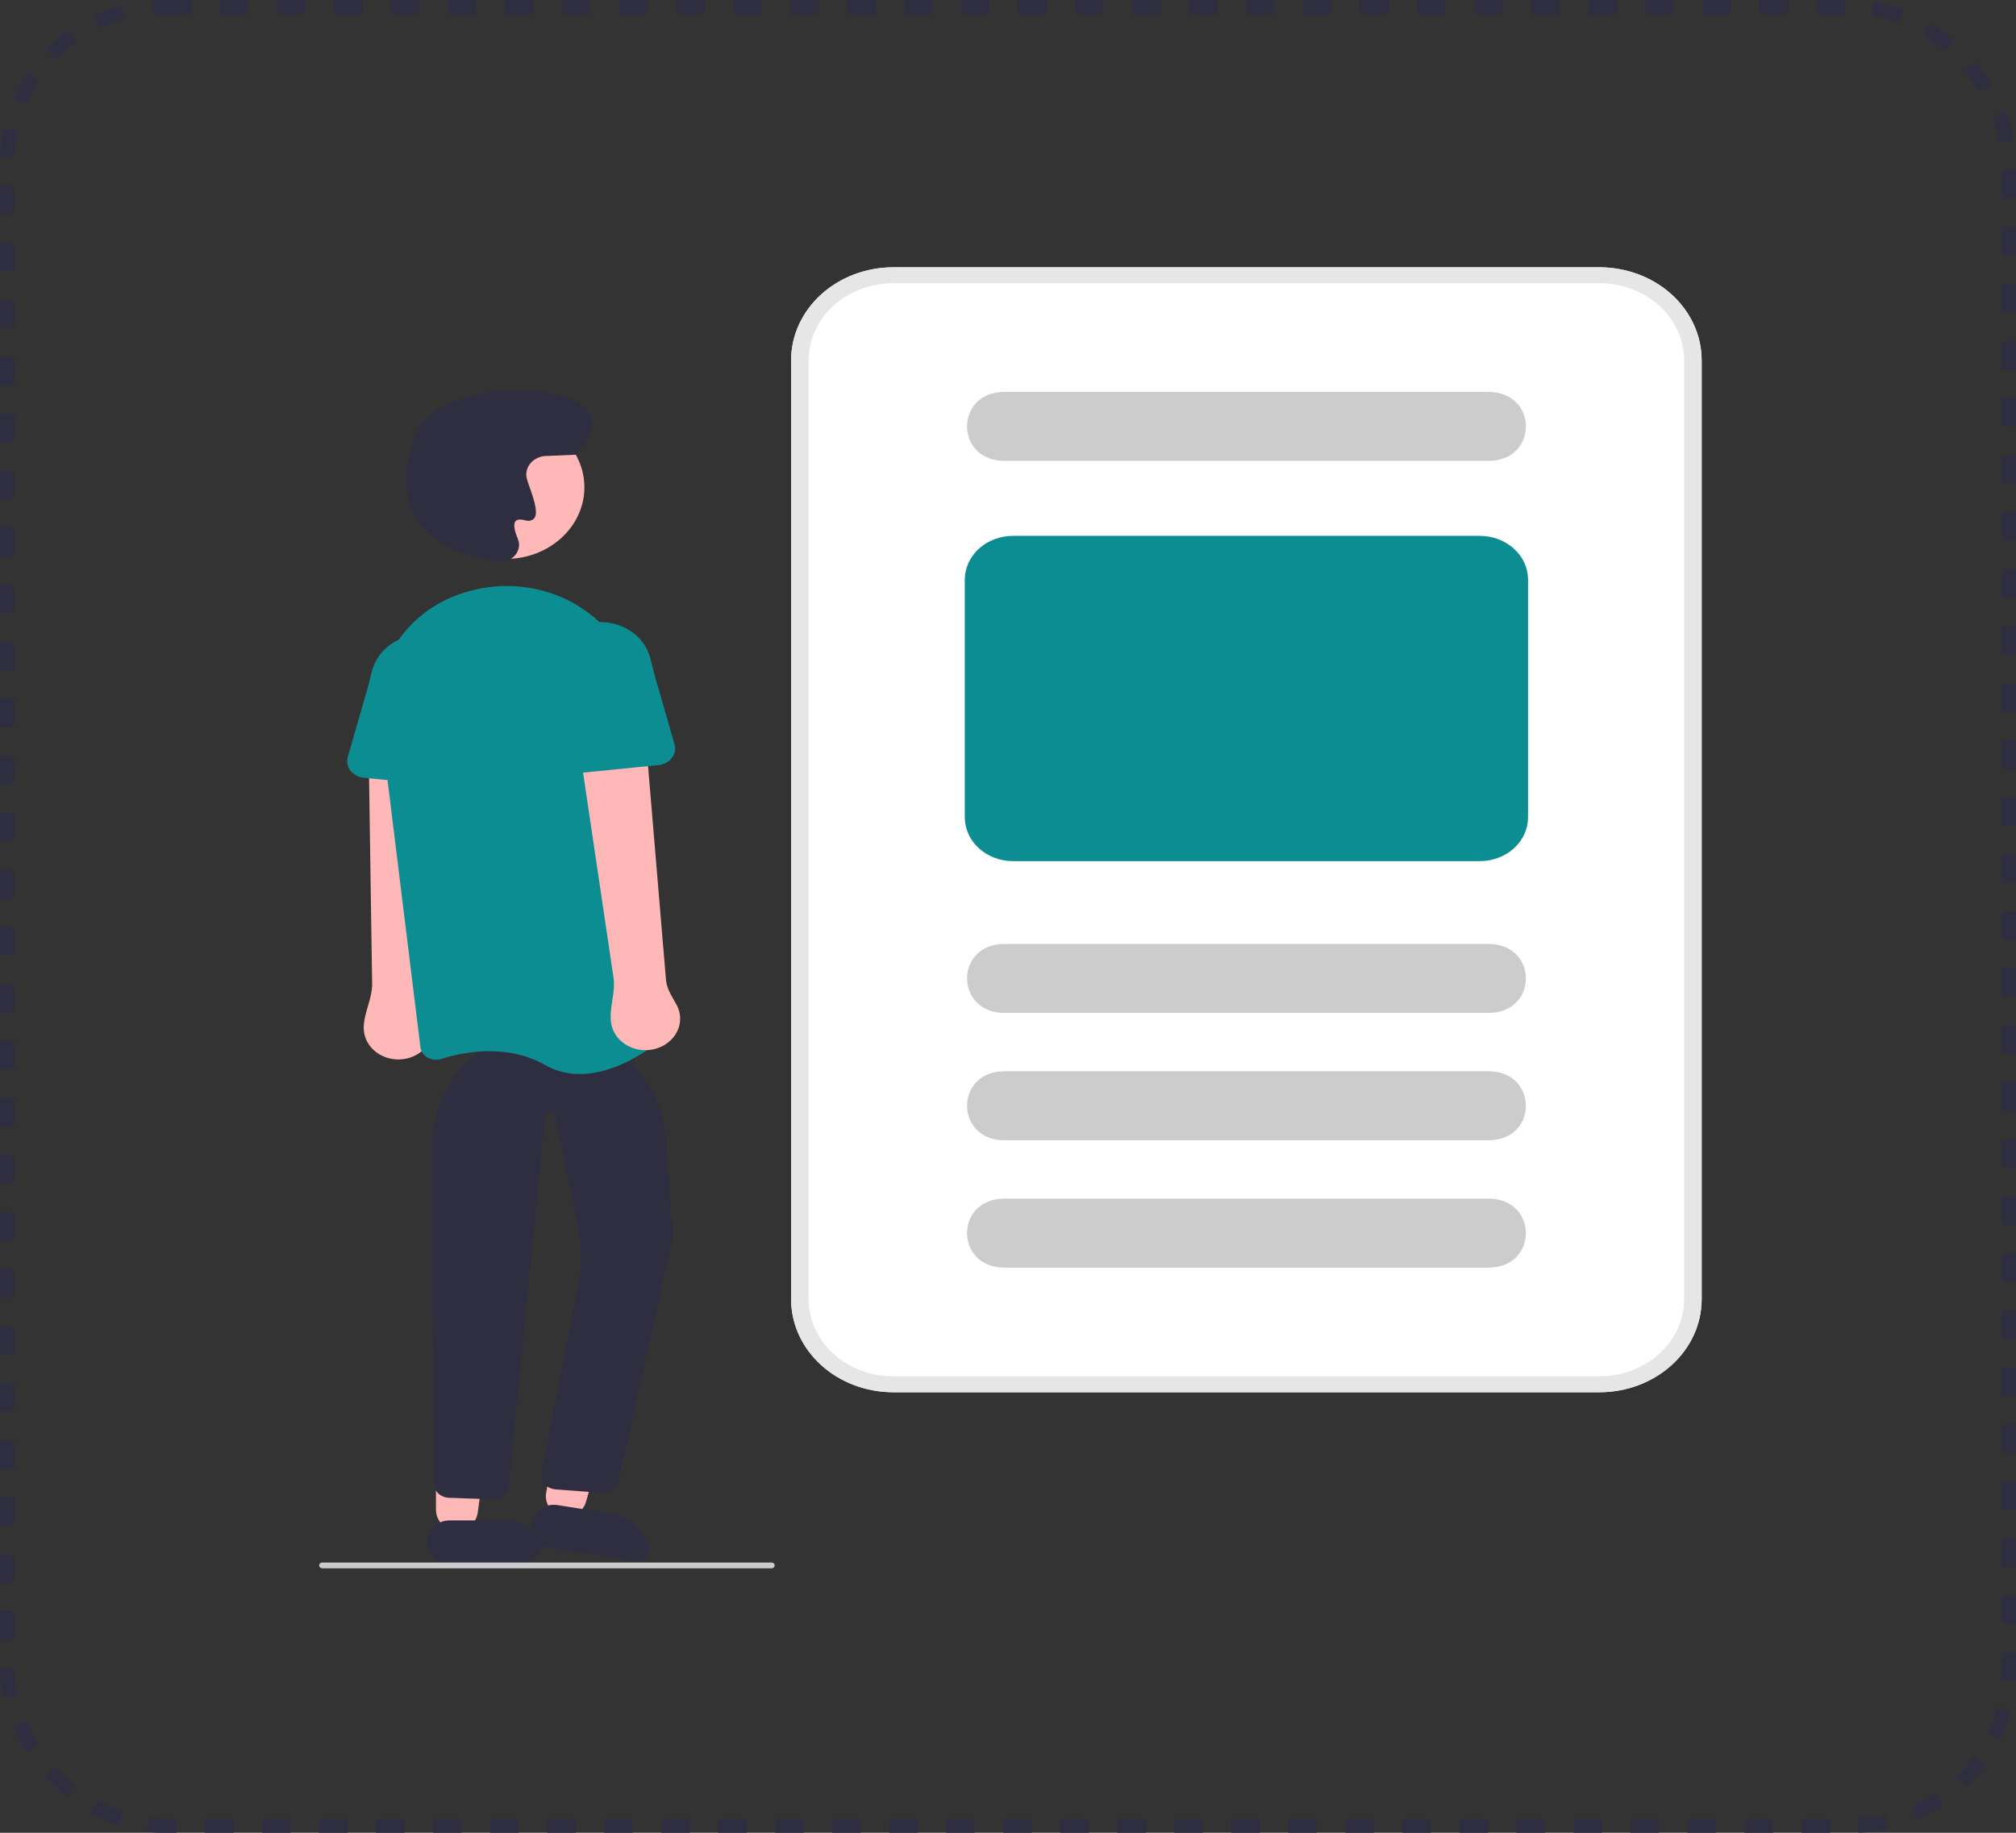 <svg xmlns="http://www.w3.org/2000/svg" width="99" height="90" viewBox="0 0 99 90" fill="none"><rect x="0" y="0" width="99" height="90" fill="#333333" stroke="none"/><rect x="0.35" y="0.35" width="98.3" height="89.3" rx="7.65" stroke="#2F2E41" stroke-width="0.7" stroke-dasharray="1.4 1.4"></rect><path d="M78.547 68.367H43.865C42.535 68.366 41.26 67.885 40.32 67.03C39.38 66.175 38.851 65.016 38.849 63.807V17.686C38.851 16.477 39.38 15.318 40.32 14.463C41.26 13.608 42.535 13.127 43.865 13.126H78.547C79.877 13.127 81.152 13.608 82.093 14.463C83.033 15.318 83.562 16.477 83.564 17.686V63.807C83.562 65.016 83.033 66.175 82.093 67.03C81.152 67.885 79.877 68.366 78.547 68.367Z" fill="white"></path><path d="M73.106 49.74H49.315C46.885 49.73 46.875 46.365 49.315 46.353L73.106 46.353C75.534 46.363 75.547 49.729 73.106 49.74Z" fill="#CCCCCC"></path><path d="M73.106 22.632H49.315C46.885 22.621 46.875 19.256 49.315 19.245L73.106 19.245C75.534 19.255 75.547 22.62 73.106 22.632Z" fill="#CCCCCC"></path><path d="M73.106 55.993H49.315C46.885 55.982 46.875 52.617 49.315 52.605L73.106 52.605C75.534 52.616 75.547 55.981 73.106 55.993Z" fill="#CCCCCC"></path><path d="M73.106 62.248H49.315C46.885 62.237 46.875 58.872 49.315 58.86L73.106 58.86C75.534 58.87 75.547 62.236 73.106 62.248Z" fill="#CCCCCC"></path><path d="M72.674 42.287H49.743C49.116 42.286 48.515 42.059 48.072 41.656C47.629 41.253 47.379 40.707 47.378 40.137V28.463C47.379 27.893 47.629 27.347 48.072 26.944C48.515 26.541 49.116 26.314 49.743 26.314H72.674C73.3 26.314 73.902 26.541 74.345 26.944C74.788 27.347 75.038 27.893 75.038 28.463V40.137C75.038 40.707 74.788 41.253 74.345 41.656C73.902 42.059 73.3 42.286 72.674 42.287Z" fill="#0C8D92"></path><path d="M78.547 68.367H43.865C42.535 68.366 41.26 67.885 40.32 67.03C39.38 66.175 38.851 65.016 38.849 63.807V17.686C38.851 16.477 39.38 15.318 40.32 14.463C41.26 13.608 42.535 13.127 43.865 13.126H78.547C79.877 13.127 81.152 13.608 82.093 14.463C83.033 15.318 83.562 16.477 83.564 17.686V63.807C83.562 65.016 83.033 66.175 82.093 67.03C81.152 67.885 79.877 68.366 78.547 68.367ZM43.865 13.907C42.763 13.908 41.707 14.307 40.928 15.015C40.148 15.723 39.71 16.684 39.709 17.686V63.807C39.71 64.809 40.148 65.769 40.928 66.477C41.707 67.186 42.763 67.584 43.865 67.585H78.547C79.649 67.584 80.706 67.186 81.485 66.477C82.264 65.769 82.702 64.809 82.704 63.807V17.686C82.702 16.684 82.264 15.723 81.485 15.015C80.706 14.307 79.649 13.908 78.547 13.907H43.865Z" fill="#E6E6E6"></path><path d="M20.534 51.748C20.738 51.621 20.909 51.455 21.035 51.261C21.16 51.068 21.238 50.851 21.261 50.627C21.285 50.403 21.255 50.177 21.172 49.965V49.965C21.013 49.557 20.796 49.147 20.817 48.709L21.347 37.956C21.396 36.969 20.554 36.17 19.57 36.27V36.27C18.737 36.355 18.107 37.063 18.119 37.901L18.275 48.308C18.285 49.039 17.862 49.746 17.861 50.477V50.477C17.861 50.856 18.014 51.221 18.29 51.505C18.566 51.788 18.947 51.969 19.361 52.014C19.774 52.059 20.192 51.965 20.534 51.748Z" fill="#FFB8B8"></path><path d="M26.824 73.278C26.717 73.835 27.092 74.371 27.652 74.46V74.46C28.153 74.54 28.635 74.234 28.776 73.747L30.039 69.362C30.237 68.674 29.797 67.965 29.091 67.838V67.838C28.441 67.721 27.816 68.149 27.691 68.798L26.824 73.278Z" fill="#FFB8B8"></path><path d="M31.868 75.961C31.977 76.408 31.515 76.733 31.055 76.659L26.966 76.006C26.383 75.913 26.001 75.367 26.113 74.787V74.787C26.225 74.207 26.789 73.813 27.372 73.906L29.985 74.324C30.288 74.372 30.578 74.475 30.837 74.625C31.097 74.775 31.322 74.97 31.499 75.2C31.676 75.429 31.801 75.688 31.868 75.961V75.961Z" fill="#2F2E41"></path><path d="M21.409 74.132C21.41 74.701 21.871 75.162 22.44 75.162V75.162C22.956 75.162 23.392 74.781 23.462 74.27L24.055 69.898C24.163 69.1 23.543 68.39 22.738 68.391V68.391C22.004 68.391 21.409 68.986 21.409 69.719L21.409 74.132Z" fill="#FFB8B8"></path><path d="M26.377 75.285C27.074 75.919 26.3 76.793 25.358 76.793L22.06 76.793C21.471 76.793 20.994 76.316 20.994 75.727V75.727C20.994 75.138 21.471 74.661 22.06 74.661L24.718 74.661C25.34 74.661 25.937 74.885 26.377 75.285V75.285Z" fill="#2F2E41"></path><path d="M29.618 73.309C29.588 73.309 29.558 73.308 29.528 73.305L27.255 73.135C27.151 73.123 27.052 73.093 26.961 73.046C26.871 72.999 26.792 72.935 26.73 72.86C26.667 72.784 26.622 72.697 26.598 72.605C26.573 72.513 26.569 72.417 26.587 72.324L28.374 63.218C28.58 62.17 28.573 61.09 28.355 60.044L27.267 54.831C27.256 54.776 27.223 54.726 27.174 54.691C27.125 54.656 27.065 54.639 27.003 54.642C26.941 54.644 26.883 54.667 26.838 54.706C26.793 54.745 26.766 54.798 26.76 54.854L24.987 72.987C24.968 73.169 24.871 73.337 24.718 73.456C24.565 73.575 24.367 73.634 24.167 73.623L22.025 73.55C21.837 73.538 21.661 73.464 21.529 73.342C21.398 73.22 21.32 73.058 21.311 72.887L21.201 56.325C21.181 53.384 23.383 50.901 26.306 50.569V50.569C29.558 50.2 32.463 52.613 32.696 55.878L33.044 60.769C33.044 60.777 33.044 60.785 33.042 60.793V60.793L30.365 72.775C30.324 72.927 30.229 73.063 30.093 73.16C29.958 73.257 29.791 73.309 29.618 73.309Z" fill="#2F2E41"></path><path d="M24.829 27.448C26.966 27.448 28.698 25.873 28.698 23.93C28.698 21.988 26.966 20.413 24.829 20.413C22.693 20.413 20.96 21.988 20.96 23.93C20.96 25.873 22.693 27.448 24.829 27.448Z" fill="#FFB8B8"></path><path d="M28.477 52.741C27.872 52.745 27.278 52.59 26.766 52.297C24.892 51.232 22.764 51.655 21.662 52.002C21.552 52.037 21.436 52.049 21.32 52.037C21.205 52.025 21.095 51.989 20.997 51.933C20.9 51.878 20.818 51.803 20.757 51.715C20.697 51.627 20.659 51.528 20.646 51.425L18.642 35.153C18.306 32.426 20.113 29.863 22.938 29.058C23.044 29.028 23.151 28.999 23.261 28.972C24.14 28.755 25.061 28.716 25.958 28.858C26.855 29 27.708 29.318 28.455 29.791C29.216 30.27 29.853 30.894 30.32 31.62C30.787 32.347 31.074 33.157 31.159 33.995L32.847 50.376C32.858 50.482 32.842 50.589 32.801 50.688C32.759 50.788 32.692 50.877 32.606 50.95C32.015 51.447 30.298 52.741 28.477 52.741Z" fill="#0C8D92"></path><path d="M22.373 38.642L17.852 38.19C17.723 38.177 17.599 38.139 17.488 38.078C17.377 38.018 17.281 37.937 17.208 37.84C17.134 37.743 17.085 37.633 17.063 37.517C17.041 37.401 17.046 37.282 17.079 37.168L18.058 33.775C18.172 33.379 18.229 32.963 18.397 32.587C18.557 32.227 18.818 31.907 19.158 31.662C19.676 31.287 20.337 31.114 20.995 31.182C21.653 31.25 22.255 31.552 22.668 32.022C22.931 32.321 23.105 32.673 23.177 33.044C23.26 33.468 23.21 33.908 23.228 34.34L23.372 37.797C23.376 37.915 23.353 38.032 23.304 38.141C23.254 38.249 23.18 38.347 23.085 38.427C22.99 38.507 22.878 38.568 22.755 38.605C22.632 38.642 22.502 38.654 22.373 38.642Z" fill="#0C8D92"></path><path d="M32.827 51.177C33.013 51.029 33.16 50.845 33.259 50.639C33.358 50.433 33.407 50.21 33.401 49.985C33.394 49.76 33.334 49.539 33.224 49.338V49.338C33.011 48.948 32.742 48.565 32.705 48.122L31.8 37.333C31.72 36.37 30.817 35.694 29.87 35.888V35.888C29.031 36.059 28.473 36.857 28.598 37.704L30.13 48.019C30.236 48.737 29.91 49.489 30.005 50.208V50.208C30.055 50.584 30.255 50.93 30.567 51.181C30.879 51.432 31.281 51.571 31.698 51.57C32.114 51.569 32.516 51.429 32.827 51.177Z" fill="#FFB8B8"></path><path d="M27.119 37.806C27.024 37.726 26.949 37.628 26.9 37.52C26.85 37.411 26.827 37.294 26.832 37.176L26.976 33.719C26.994 33.287 26.944 32.847 27.027 32.423C27.099 32.052 27.272 31.7 27.535 31.401C27.949 30.931 28.551 30.629 29.209 30.561C29.867 30.494 30.527 30.666 31.046 31.041C31.386 31.287 31.646 31.606 31.807 31.966C31.975 32.342 32.031 32.758 32.146 33.154L33.125 36.547C33.158 36.661 33.163 36.78 33.141 36.896C33.119 37.012 33.069 37.122 32.996 37.219C32.922 37.316 32.827 37.397 32.716 37.458C32.605 37.518 32.481 37.556 32.352 37.569L27.831 38.021C27.702 38.034 27.572 38.021 27.449 37.984C27.326 37.947 27.213 37.886 27.119 37.806Z" fill="#0C8D92"></path><path d="M24.599 27.579C24.531 27.579 24.462 27.572 24.395 27.558L24.376 27.553C20.974 27.08 20.222 25.289 20.057 24.541C20.05 24.51 20.044 24.48 20.038 24.449C19.838 23.361 20.057 21.859 20.635 20.915V20.915C20.926 20.439 21.398 20.13 21.801 19.939C22.271 19.716 22.753 19.479 23.263 19.375C23.281 19.371 23.299 19.368 23.317 19.365C24.306 19.188 25.994 19.081 26.973 19.306V19.306C27.75 19.485 28.021 19.497 28.662 19.971C28.833 20.098 28.953 20.248 29.019 20.421C29.332 21.242 28.341 22.263 28.298 22.306V22.306C28.284 22.32 28.265 22.329 28.245 22.33L26.799 22.392C26.658 22.398 26.521 22.431 26.396 22.489C26.27 22.546 26.16 22.627 26.071 22.726C25.982 22.824 25.917 22.939 25.88 23.062C25.843 23.185 25.835 23.314 25.856 23.44C25.896 23.603 25.947 23.763 26.008 23.921C26.26 24.638 26.449 25.25 26.205 25.483C26.15 25.528 26.082 25.558 26.009 25.57C25.936 25.581 25.86 25.574 25.792 25.548C25.561 25.492 25.404 25.504 25.326 25.583C25.204 25.706 25.241 26.018 25.43 26.46C25.489 26.6 25.505 26.752 25.476 26.9C25.447 27.047 25.374 27.185 25.265 27.298C25.183 27.386 25.081 27.456 24.966 27.505C24.851 27.553 24.726 27.579 24.599 27.579Z" fill="#2F2E41"></path><path d="M37.885 77.014H15.831C15.79 77.014 15.749 76.999 15.72 76.972C15.69 76.946 15.674 76.909 15.674 76.871C15.674 76.833 15.69 76.797 15.72 76.77C15.749 76.743 15.79 76.728 15.831 76.728H37.885C37.927 76.728 37.967 76.743 37.996 76.77C38.026 76.797 38.042 76.833 38.042 76.871C38.042 76.909 38.026 76.946 37.996 76.972C37.967 76.999 37.927 77.014 37.885 77.014Z" fill="#CCCCCC"></path></svg>